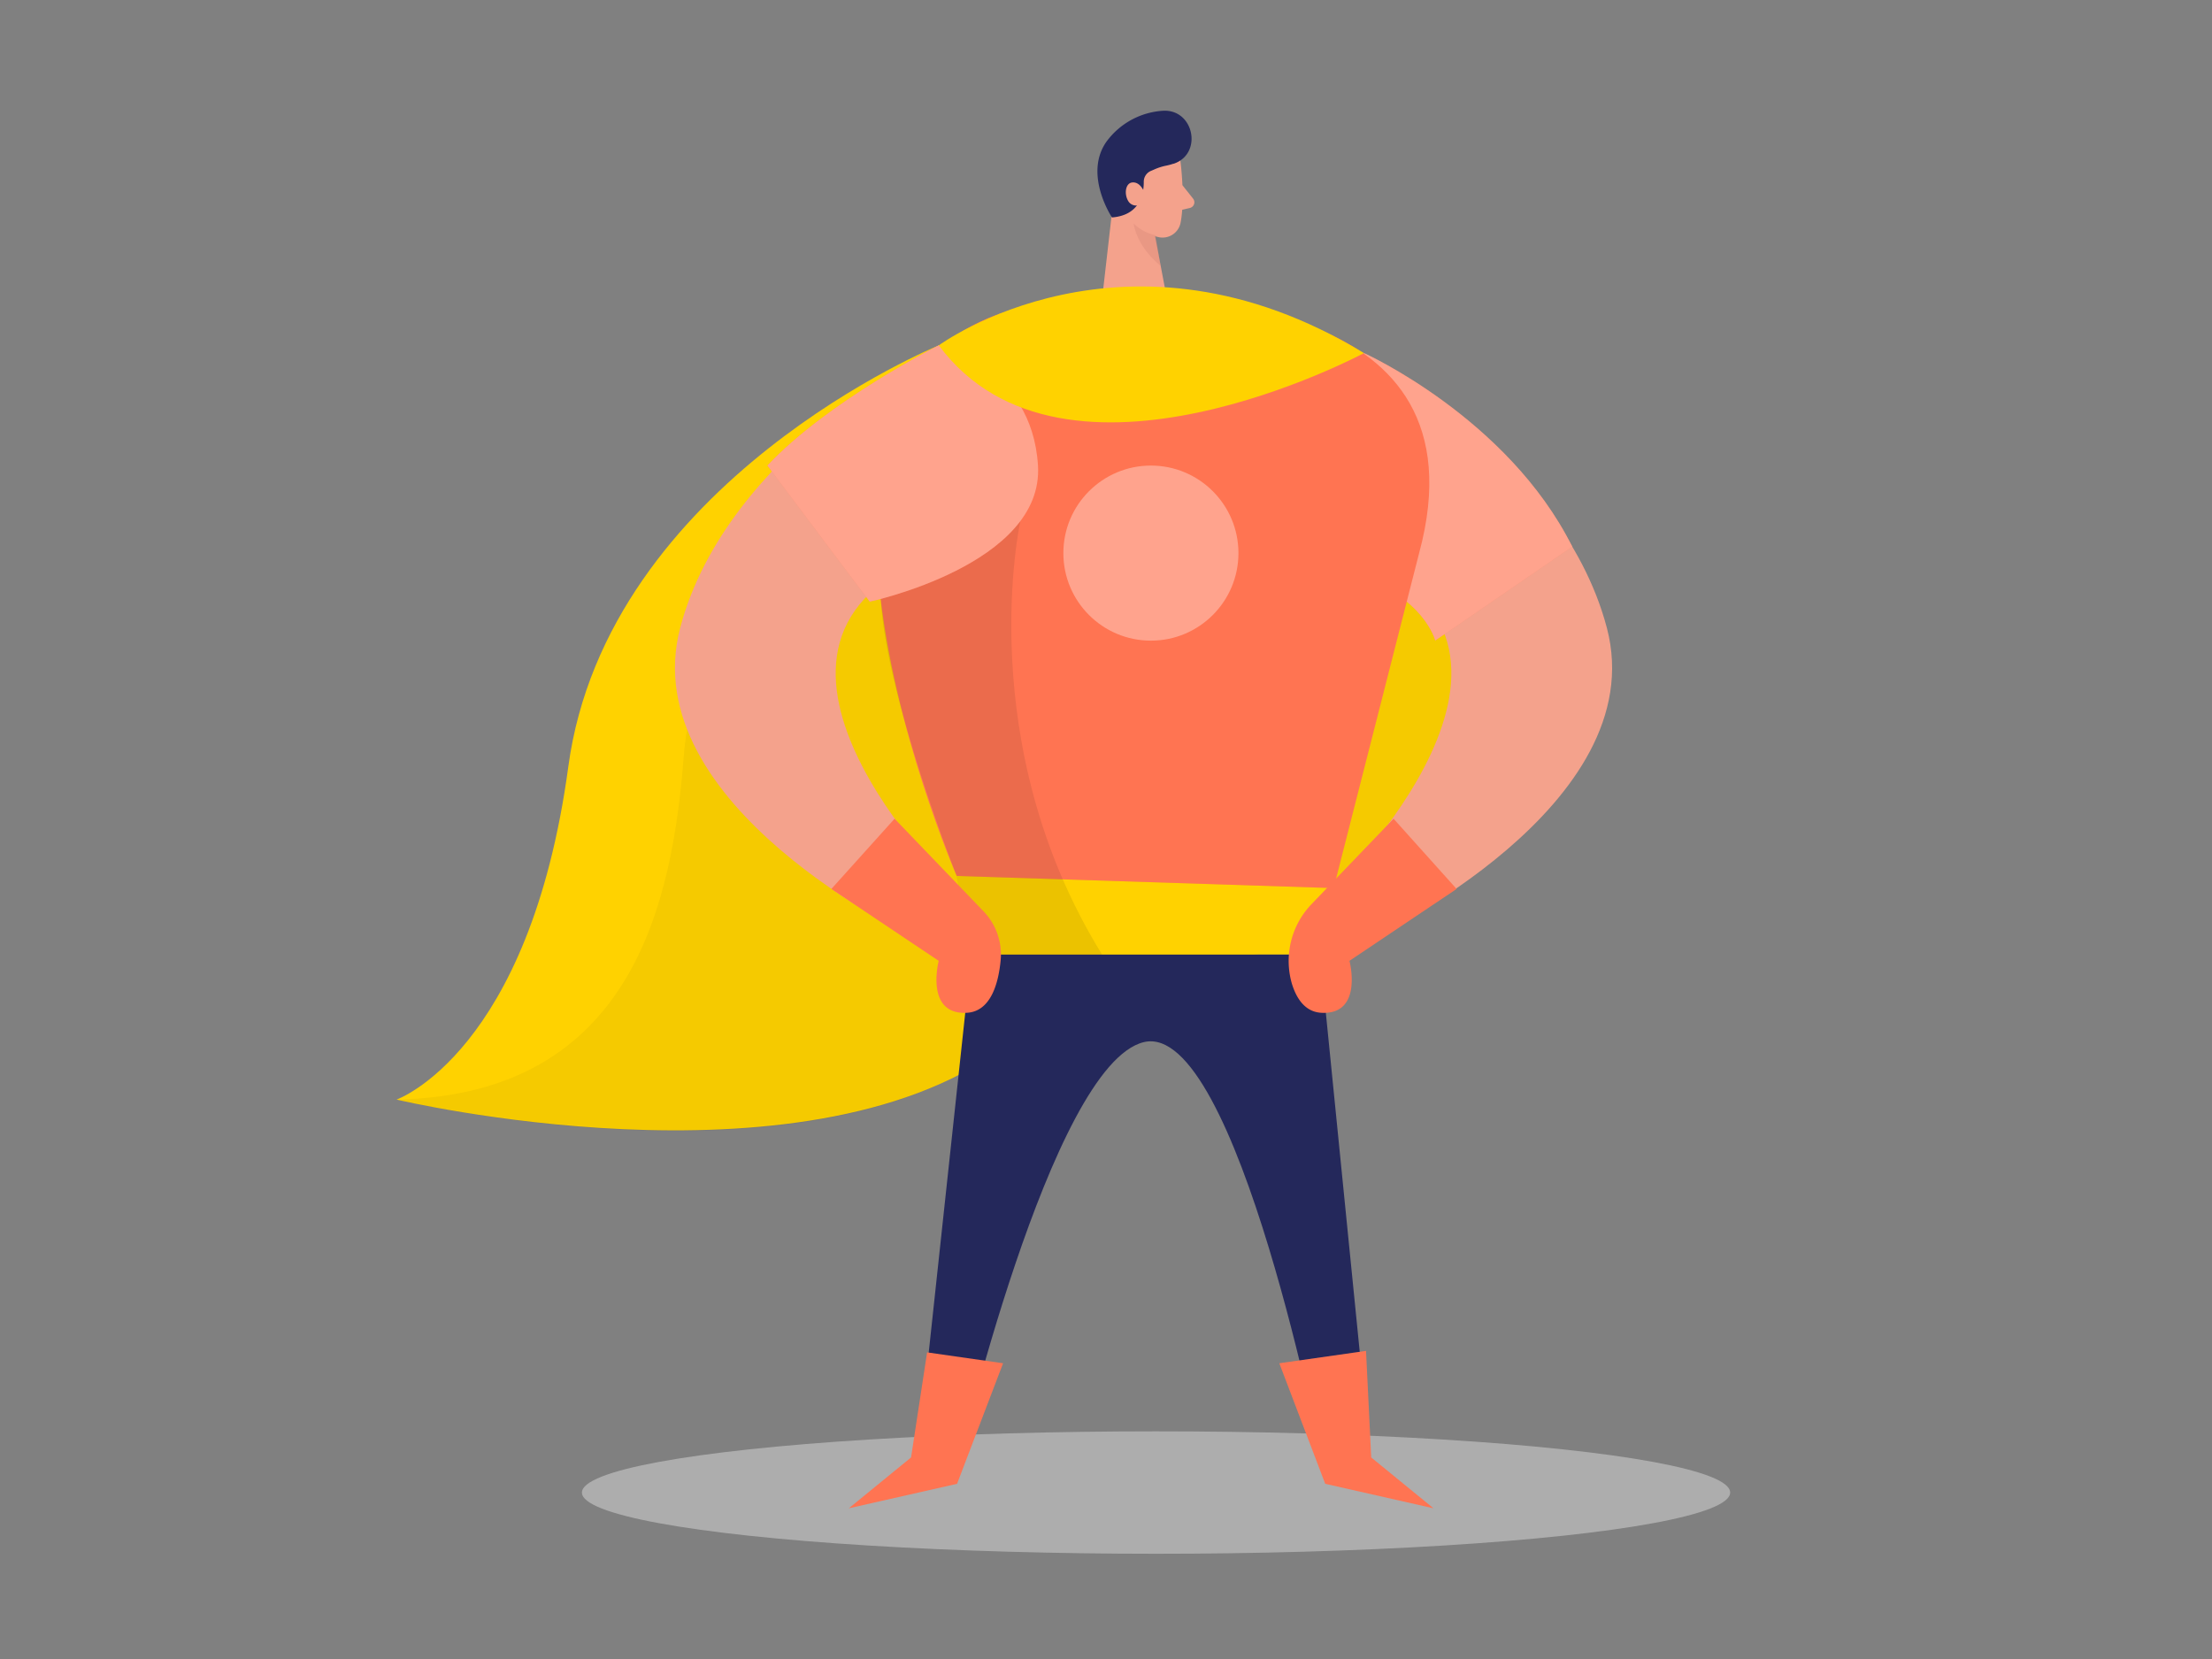 <svg xmlns="http://www.w3.org/2000/svg" viewBox="0 0 400 300"><rect x="0" y="0" width="400" height="300" fill="#808080" stroke="none"/><path d="M169.77 62.45s-60 24.43-67 76.17-31.06 60.22-31.06 60.22 72.95 17.35 109.42-9.2 74.58-8.14 84.47-41.58 13.2-52.4-14.12-63.87-81.7-21.73-81.7-21.73z" fill="#ffd200"/><path d="M146.45 98.9s-20.77 11.92-22.8 37.8-8.93 61.3-52 62.14c0 0 63.6 15.38 101.36-4.3s87.5-24.8 90.37-43.2-3.88-61.5-3.88-61.5L233 82.23l-45.2-2z" opacity=".04"/><path d="M243.77 62.45s38.32 18.94 46.8 51.08-42.5 56.13-42.5 56.13l-6.9-9.07s46.1-44.74 2.6-60.57c-36.52-13.3 0-37.57 0-37.57z" fill="#f4a28c"/><path d="M246.65 63.84s26 11.7 37.66 35l-24.78 17s-2-8.07-14.9-12.07-12-8.7-12-8.7z" fill="#ff7452"/><path d="M246.65 63.84s26 11.7 37.66 35l-24.78 17s-2-8.07-14.9-12.07-12-8.7-12-8.7z" fill="#fff" opacity=".34"/><ellipse cx="209.05" cy="269.9" rx="103.82" ry="11.07" fill="#e6e6e6" opacity=".45"/><g fill="#f4a28c"><path d="M213.48 29.32s.86 6.54 0 11a3.32 3.32 0 0 1-3.94 2.57c-2.2-.5-5.07-1.8-6-5.25l-2.22-5.67a5.92 5.92 0 0 1 2.33-6.44c3.6-2.88 9.5-.22 9.83 3.8z"/><path d="M201.7 32.95l-2.45 21.48 11.94.5-3-15.83-6.48-6.15zm12.1.52l1.95 2.45a1.06 1.06 0 0 1-.59 1.69l-2.5.58z"/></g><path fill="#ffd200" d="M173.04 158.4l68.13 2.18-2.43 12.04h-63.06l-2.64-14.22z"/><path d="M209,42.54a7.83,7.83,0,0,1-4-2.13s.35,3.94,4.86,7.65Z" fill="#ce8172" opacity=".3"/><path d="M212.2 29.6a11.52 11.52 0 0 1-1.49.39 10.18 10.18 0 0 0-2.08.7l-.54.23a2.12 2.12 0 0 0-1.26 2c0 2.1-.66 6-5.75 6.4 0 0-5.18-7.75-1-13.7a13.73 13.73 0 0 1 10.4-5.6c5.5-.14 7 7.86 1.72 9.6z" fill="#24285b"/><path d="M206.73 36.53a1.63 1.63 0 0 0 .27-1.63c-.37-.9-1.1-2.06-2.3-1.9s-1.47 2.15-.62 3.45a1.66 1.66 0 0 0 2.68.07z" fill="#f4a28c"/><path d="M199.26 54.43l11.94.5s58.26-2.36 45.42 45.1l-15.45 60.57L173 158.4S126.74 51.8 199.26 54.43z" fill="#ff7452"/><circle cx="208.12" cy="100.02" r="15.83" fill="#fff" opacity=".34"/><path d="M169.77 62.45S131.45 81.4 123 113.53s42.5 56.13 42.5 56.13l6.9-9.07s-46.1-44.74-2.6-60.57c36.5-13.3-.02-37.57-.02-37.57z" fill="#f4a28c"/><path d="M184.5 94.33s-8.86 40.08 14.8 78.3h-23.63L173 158.4s-12.66-32.12-13.7-49.6 25.2-14.47 25.2-14.47z" opacity=".08"/><path d="M169.77 62.45s-20 10-31 21.73l18.5 24.62s31.53-6.72 30.43-24.62-17.94-21.73-17.94-21.73z" fill="#ff7452"/><path d="M169.77 62.45s-20 10-31 21.73l18.5 24.62s31.53-6.72 30.43-24.62-17.94-21.73-17.94-21.73z" fill="#fff" opacity=".34"/><path d="M175.68 172.62l-10 93H173s17-73.1 33.84-77.17 32.5 77.17 32.5 77.17H248l-9.3-93z" fill="#24285b"/><path d="M169.77 62.45s33.76-24.86 76.88 1.4c0 0-54.27 29.1-76.88-1.4z" fill="#ffd200"/><path d="M150.34 160.75l11.43-12.7 16.08 16.74a11.27 11.27 0 0 1 3.1 8.86c-.4 4.2-1.8 9.32-6.2 9.5-7.53.32-5-9.4-5-9.4zm113.06 0l-11.4-12.7-14.73 15.34a14.82 14.82 0 0 0-3.66 14.48c.86 2.8 2.46 5.16 5.42 5.28 7.53.32 5-9.4 5-9.4zm-95.76 83.8l13.75 1.97-8.32 21.8-19.58 4.43 11.26-9.2 2.9-19zm79.4-.27l-15.7 2.24 8.3 21.8 19.58 4.43-11.26-9.2-.94-19.27z" fill="#ff7452"/></svg>